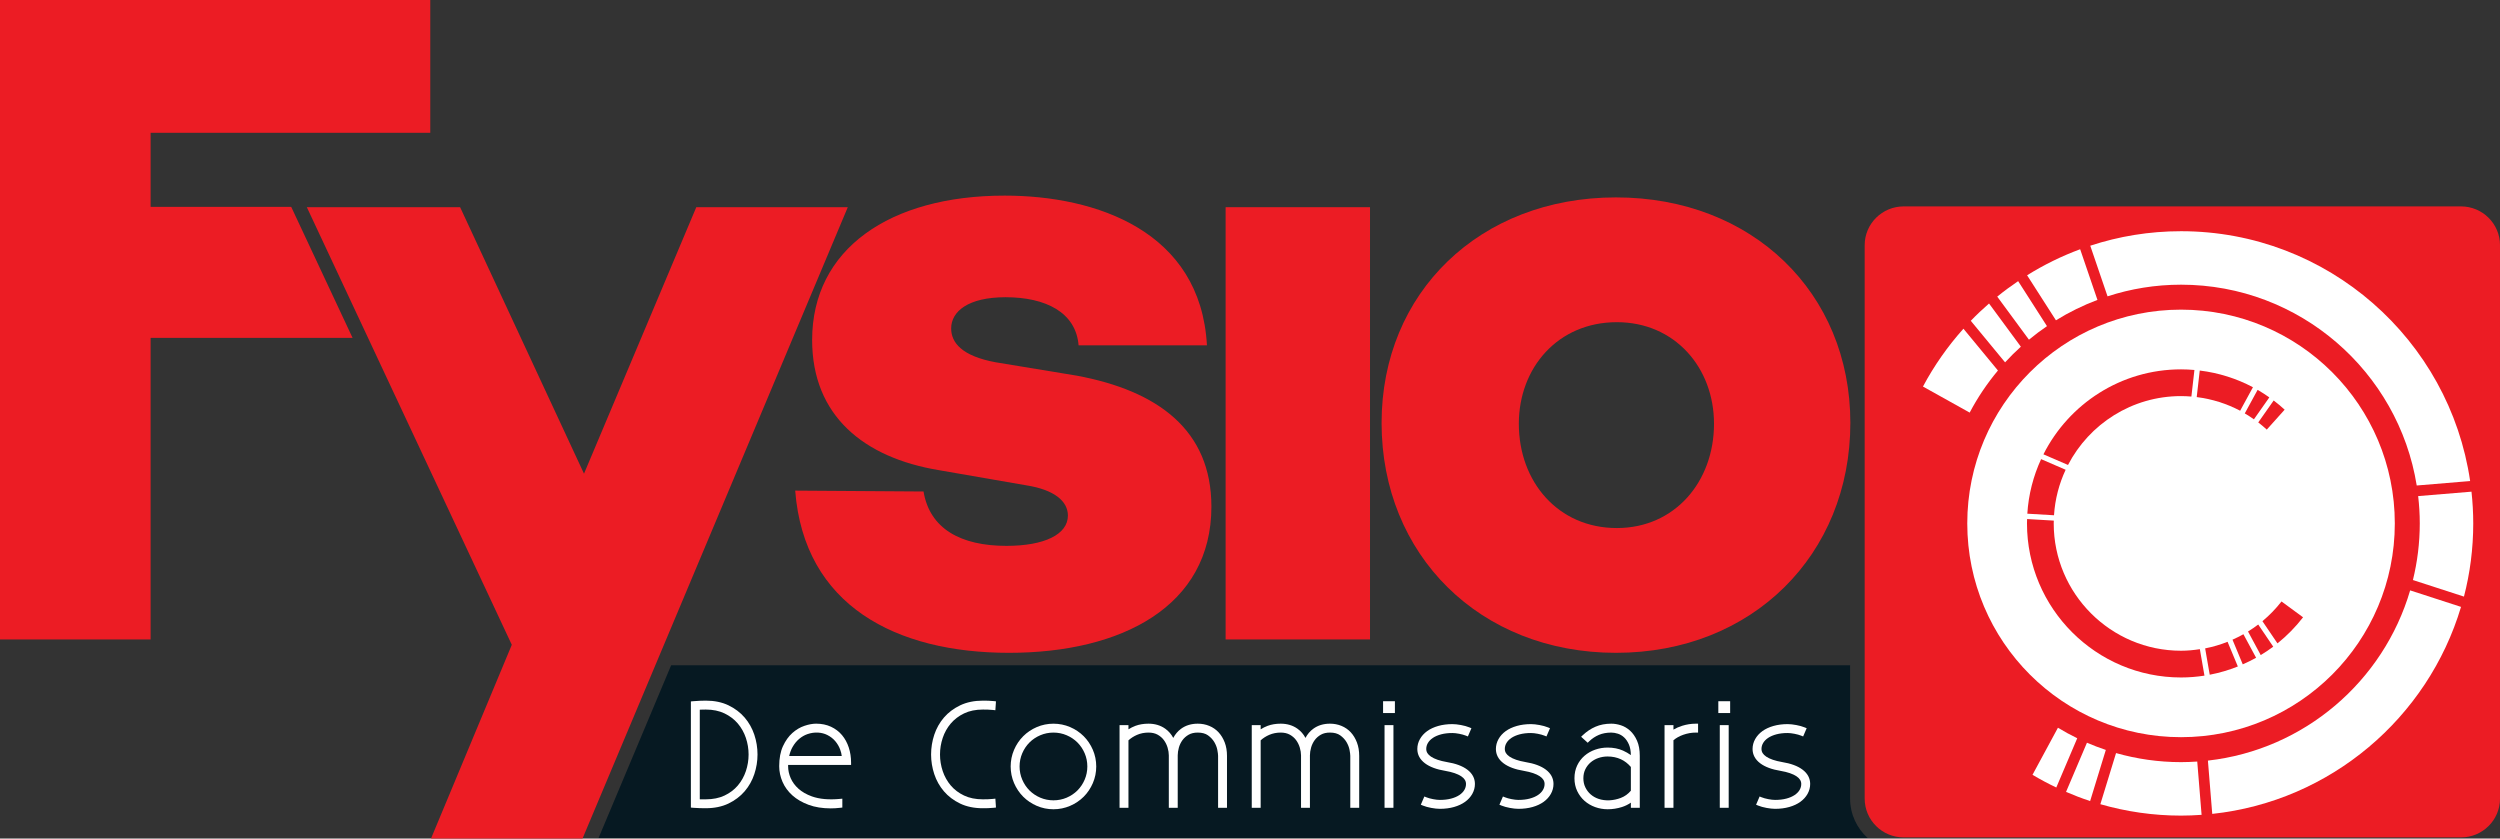 <?xml version="1.0" encoding="UTF-8"?>
<!-- Generator: Adobe Illustrator 16.0.0, SVG Export Plug-In . SVG Version: 6.00 Build 0)  -->
<!DOCTYPE svg PUBLIC "-//W3C//DTD SVG 1.1//EN" "http://www.w3.org/Graphics/SVG/1.1/DTD/svg11.dtd">
<svg version="1.1" id="Layer_1" xmlns="http://www.w3.org/2000/svg" xmlns:xlink="http://www.w3.org/1999/xlink" x="0px" y="0px" width="453.03px" height="151.958px" viewBox="0 0 453.03 151.958" enable-background="new 0 0 453.03 151.958" xml:space="preserve">
<rect x="0" y="0" width="453.03" height="151.958" fill="#333333" stroke="none"/>
<g>
	<g>
		<path fill="#EC1C24" d="M105.559,151.958H78.104l14.641-35.113L55.602,37.547h27.777l22.448,48.289l20.348-48.289h27.455    L105.559,151.958z"/>
		<path fill="#EC1C24" d="M167.355,89.066c1.129,6.783,6.782,9.852,15.019,9.852c6.944,0,11.144-2.1,11.144-5.489    c0-2.583-2.422-4.684-7.59-5.491l-15.828-2.746c-13.564-2.263-22.931-9.851-22.931-23.58c0-16.474,14.049-26.164,34.883-26.164    c16.634,0,35.529,6.461,36.66,27.133h-23.257c-0.482-5.978-5.975-8.721-13.242-8.721c-6.782,0-9.851,2.583-9.851,5.653    c0,2.584,1.938,5.008,8.074,6.138l14.697,2.424c14.696,2.744,24.387,9.85,24.387,23.736c0,18.089-16.312,26.488-36.661,26.488    c-20.512,0-37.145-8.561-38.76-29.393L167.355,89.066z"/>
		<path fill="#EC1C24" d="M248.261,115.875h-26.163V37.547h26.163V115.875z"/>
		<path fill="#EC1C24" d="M335.306,76.631c0,23.9-17.764,41.668-42.471,41.668c-24.712,0-42.475-17.768-42.475-41.668    c0-23.581,17.763-40.859,42.475-40.859C317.542,35.772,335.306,53.05,335.306,76.631z M310.599,76.792    c0-10.173-7.107-18.409-17.604-18.409c-10.66,0-17.765,8.236-17.765,18.409c0,10.5,7.104,18.896,17.765,18.896    C303.492,95.688,310.599,87.292,310.599,76.792z"/>
		<polygon fill="#EC1C24" points="52.771,37.489 27.292,37.489 27.292,24.061 77.971,24.061 77.971,0 0,0 0,115.875 27.292,115.875     27.292,61.229 63.892,61.229   "/>
	</g>
	<g>
		<path fill="#EC1C24" d="M453.03,144.724c0,3.881-3.168,7.025-7.073,7.025H344.975c-3.906,0-7.073-3.145-7.073-7.025V44.427    c0-3.879,3.167-7.024,7.073-7.024h100.981c3.905,0,7.073,3.146,7.073,7.024V144.724z"/>
		<g>
			<g>
				<path fill="#FFFFFF" d="M366.203,62.826l-5.766-7.829c-1.145,1.001-2.254,2.042-3.308,3.136l6.214,7.53      C364.25,64.673,365.207,63.729,366.203,62.826z"/>
				<g>
					<path fill="#FFFFFF" d="M370.937,59.102l-5.225-8.157c-1.304,0.881-2.57,1.814-3.789,2.805l5.748,7.806       C368.718,60.686,369.81,59.871,370.937,59.102z"/>
					<g>
						<path fill="#FFFFFF" d="M380.083,54.345l-3.133-9.181c-3.38,1.252-6.598,2.838-9.615,4.721l5.227,8.16        C374.928,56.58,377.447,55.339,380.083,54.345z"/>
						<g>
							<path fill="#FFFFFF" d="M395.232,51.588c21.514,0,39.403,15.789,42.707,36.389l9.68-0.805         c-3.732-25.571-25.799-45.274-52.387-45.274c-5.743,0-11.272,0.923-16.452,2.627l3.132,9.175         C386.107,52.331,390.583,51.588,395.232,51.588z"/>
							<g>
								<path fill="#FFFFFF" d="M437.251,105.11l9.248,3c1.097-4.239,1.682-8.683,1.682-13.26c0-1.945-0.112-3.863-0.318-5.753          l-9.664,0.801c0.187,1.627,0.292,3.277,0.292,4.952C438.491,98.386,438.054,101.818,437.251,105.11z"/>
								<g>
									<g>
										<path fill="#FFFFFF" d="M398.167,138.002c-0.971,0.064-1.947,0.107-2.936,0.107c-4.082,0-8.03-0.581-11.777-1.643            l-2.844,9.265c4.647,1.337,9.549,2.068,14.621,2.068c1.252,0,2.491-0.054,3.723-0.141L398.167,138.002z"/>
										<g>
											<path fill="#FFFFFF" d="M378.181,134.589l-3.789,8.914c1.426,0.613,2.879,1.171,4.365,1.659l2.844-9.266             C380.437,135.51,379.298,135.069,378.181,134.589z"/>
											<g>
												<path fill="#FFFFFF" d="M372.923,131.873l-4.609,8.532c1.398,0.829,2.834,1.602,4.311,2.301l3.795-8.927              C375.221,133.199,374.058,132.559,372.923,131.873z"/>
											</g>
										</g>
									</g>
									<path fill="#FFFFFF" d="M436.747,106.984c-4.819,16.457-19.171,28.877-36.647,30.846l0.786,9.658           c21.433-2.287,39.078-17.408,45.082-37.512L436.747,106.984z"/>
								</g>
							</g>
						</g>
					</g>
				</g>
			</g>
			<path fill="#FFFFFF" d="M362.05,67.142l-6.252-7.576c-2.843,3.175-5.314,6.69-7.334,10.483l8.466,4.721     C358.365,72.042,360.087,69.488,362.05,67.142z"/>
		</g>
		<path fill="#FFFFFF" d="M433.968,94.851c0,21.393-17.344,38.735-38.736,38.735c-21.394,0-38.739-17.343-38.739-38.735    c0-21.396,17.346-38.74,38.739-38.74C416.625,56.111,433.968,73.454,433.968,94.851z"/>
		<g>
			<path fill="#EC1C24" d="M408.261,70.172c-2.942-1.559-6.195-2.607-9.639-3.027l-0.551,4.812c2.81,0.348,5.463,1.205,7.869,2.472     L408.261,70.172z"/>
			<g>
				<g>
					<path fill="#EC1C24" d="M414.006,74.237c-0.639-0.581-1.298-1.142-1.988-1.663l-2.795,3.975       c0.536,0.41,1.046,0.848,1.544,1.302L414.006,74.237z"/>
					<g>
						<g>
							<g>
								<path fill="#EC1C24" d="M409.669,118.705c0.778-0.475,1.542-0.973,2.27-1.518l-2.722-4.018          c-0.592,0.453-1.214,0.868-1.849,1.264L409.669,118.705z"/>
								<g>
									<path fill="#EC1C24" d="M406.413,120.389c0.825-0.365,1.637-0.756,2.418-1.195l-2.298-4.265           c-0.641,0.362-1.305,0.687-1.98,0.989L406.413,120.389z"/>
									<g>
										<path fill="#EC1C24" d="M400.428,122.269c1.761-0.339,3.465-0.843,5.095-1.496l-1.862-4.474            c-1.301,0.516-2.658,0.92-4.062,1.195L400.428,122.269z"/>
										<g>
											<g>
												<path fill="#EC1C24" d="M369.873,83.203c-1.402,3.043-2.278,6.374-2.498,9.883l4.836,0.285              c0.186-2.931,0.926-5.711,2.108-8.246L369.873,83.203z"/>
												<path fill="#EC1C24" d="M395.231,66.932c-10.895,0-20.341,6.276-24.937,15.398l4.454,1.926              c3.843-7.406,11.578-12.479,20.482-12.479c0.632,0,1.257,0.032,1.876,0.083l0.551-4.816              C396.858,66.974,396.049,66.932,395.231,66.932z"/>
											</g>
											<path fill="#EC1C24" d="M398.64,117.637c-1.113,0.17-2.247,0.283-3.409,0.283c-12.722,0-23.073-10.349-23.073-23.07             c0-0.172,0.01-0.34,0.014-0.51l-4.839-0.285c-0.007,0.265-0.02,0.529-0.02,0.795c0,15.393,12.524,27.916,27.918,27.916             c1.444,0,2.86-0.117,4.242-0.334L398.64,117.637z"/>
										</g>
									</g>
								</g>
							</g>
							<path fill="#EC1C24" d="M413.439,108.993c-1.021,1.312-2.184,2.508-3.46,3.572l2.726,4.022         c1.724-1.389,3.285-2.972,4.638-4.725L413.439,108.993z"/>
						</g>
					</g>
				</g>
				<path fill="#EC1C24" d="M411.228,72.012c-0.688-0.482-1.39-0.946-2.121-1.367l-2.326,4.27c0.569,0.33,1.118,0.693,1.655,1.07      L411.228,72.012z"/>
			</g>
		</g>
	</g>
	<path fill="#061922" d="M335.261,144.724v-24.168H121.618l-13.153,31.305h229.982C336.496,150.092,335.261,147.552,335.261,144.724   z"/>
	<g>
		<path fill="#FFFFFF" d="M134.938,130.027c-0.782-0.91-1.769-1.656-2.934-2.217c-1.169-0.561-2.548-0.846-4.1-0.846    c-0.304,0-0.68,0.009-1.126,0.027c-0.449,0.018-0.854,0.044-1.212,0.08l-0.37,0.037v19.233l0.37,0.037    c0.358,0.035,0.769,0.058,1.221,0.067c0.443,0.009,0.816,0.014,1.118,0.014c1.552,0,2.931-0.285,4.1-0.846    c1.164-0.56,2.151-1.305,2.934-2.217c0.78-0.908,1.371-1.959,1.756-3.123c0.382-1.154,0.576-2.349,0.576-3.549    c0-1.219-0.194-2.422-0.576-3.576C136.308,131.985,135.717,130.935,134.938,130.027z M127.904,144.847h-0.727    c-0.129,0-0.252-0.002-0.368-0.005v-16.235c0.113-0.006,0.236-0.011,0.367-0.015c0.294-0.008,0.537-0.013,0.728-0.013    c1.286,0,2.425,0.235,3.387,0.698c0.964,0.467,1.777,1.084,2.414,1.837c0.642,0.759,1.131,1.633,1.456,2.599    c0.328,0.975,0.494,1.988,0.494,3.014c0,1.023-0.166,2.037-0.494,3.012c-0.325,0.967-0.814,1.841-1.456,2.6    c-0.637,0.752-1.448,1.365-2.412,1.822C130.333,144.615,129.192,144.847,127.904,144.847z"/>
		<path fill="#FFFFFF" d="M152.584,133.213c-0.539-0.643-1.213-1.154-2.003-1.521c-0.792-0.367-1.694-0.554-2.683-0.554    c-0.639,0-1.354,0.132-2.125,0.392c-0.781,0.264-1.517,0.7-2.189,1.298c-0.674,0.6-1.245,1.4-1.698,2.38    c-0.455,0.982-0.685,2.205-0.685,3.632c0,0.97,0.203,1.927,0.602,2.846c0.401,0.922,1.005,1.747,1.794,2.453    c0.784,0.701,1.77,1.274,2.931,1.703c1.157,0.429,2.507,0.646,4.013,0.646c0.272,0,0.553-0.01,0.844-0.027    c0.289-0.018,0.586-0.046,0.894-0.081l0.363-0.042v-1.609l-0.449,0.042c-2.027,0.191-3.721,0.029-5.066-0.453    c-0.976-0.351-1.792-0.816-2.427-1.386c-0.631-0.564-1.107-1.211-1.416-1.919c-0.311-0.709-0.468-1.44-0.468-2.173v-0.224h11.411    v-0.41c0-0.973-0.14-1.896-0.417-2.742C153.53,134.606,153.118,133.85,152.584,133.213z M149.907,133.184    c0.581,0.291,1.07,0.67,1.455,1.127c0.388,0.461,0.689,0.975,0.892,1.527c0.147,0.4,0.242,0.791,0.282,1.164h-9.528    c0.139-0.614,0.344-1.161,0.612-1.632c0.334-0.587,0.738-1.083,1.202-1.474c0.461-0.389,0.964-0.679,1.495-0.863    C147.644,132.572,148.946,132.703,149.907,133.184z"/>
		<path fill="#FFFFFF" d="M172.288,131.114c0.637-0.753,1.449-1.37,2.414-1.837c0.961-0.463,2.11-0.698,3.414-0.698    c0.244,0,0.54,0.005,0.887,0.013c0.34,0.009,0.657,0.03,0.941,0.063l0.429,0.05l0.108-1.613l-0.389-0.045    c-0.309-0.036-0.65-0.059-1.016-0.068c-0.355-0.01-0.676-0.014-0.96-0.014c-1.552,0-2.936,0.284-4.113,0.846    c-1.175,0.561-2.166,1.307-2.948,2.217c-0.778,0.906-1.369,1.957-1.756,3.123c-0.381,1.156-0.575,2.358-0.575,3.576    c0,1.199,0.194,2.393,0.575,3.549c0.386,1.166,0.977,2.217,1.756,3.123c0.783,0.912,1.77,1.657,2.935,2.217    c1.168,0.561,2.548,0.846,4.1,0.846c0.284,0,0.609-0.005,0.975-0.014c0.374-0.01,0.719-0.032,1.028-0.068l0.389-0.045    l-0.108-1.614l-0.429,0.051c-0.284,0.034-0.604,0.055-0.953,0.063c-0.357,0.009-0.657,0.013-0.901,0.013    c-1.289,0-2.43-0.231-3.39-0.687c-0.964-0.457-1.775-1.07-2.411-1.822c-0.641-0.759-1.131-1.633-1.456-2.6    c-0.328-0.974-0.493-1.987-0.493-3.012c0-1.025,0.166-2.039,0.493-3.013C171.157,132.746,171.646,131.872,172.288,131.114z"/>
		<path fill="#FFFFFF" d="M196.38,133.411c-0.694-0.694-1.524-1.253-2.466-1.658c-1.894-0.816-4.138-0.816-6.031,0    c-0.942,0.406-1.771,0.964-2.465,1.658s-1.252,1.523-1.658,2.466c-0.408,0.945-0.615,1.96-0.615,3.016    c0,1.055,0.207,2.069,0.615,3.015c0.406,0.941,0.964,1.771,1.658,2.466c0.695,0.694,1.525,1.253,2.465,1.658    c0.947,0.408,1.961,0.615,3.015,0.615s2.069-0.207,3.016-0.615c0.941-0.405,1.771-0.963,2.466-1.658    c0.694-0.694,1.252-1.524,1.658-2.466c0.407-0.946,0.614-1.961,0.614-3.015c0-1.055-0.207-2.07-0.614-3.016    C197.632,134.935,197.074,134.105,196.38,133.411z M188.512,144.55c-0.75-0.321-1.408-0.763-1.958-1.312    c-0.551-0.551-0.992-1.209-1.312-1.959c-0.32-0.744-0.482-1.548-0.482-2.386c0-0.839,0.163-1.643,0.482-2.388    c0.32-0.749,0.762-1.407,1.312-1.958c0.55-0.55,1.208-0.992,1.958-1.312c0.746-0.32,1.549-0.482,2.387-0.482    s1.642,0.162,2.388,0.482c0.748,0.32,1.406,0.762,1.958,1.312c0.55,0.55,0.991,1.209,1.312,1.958    c0.32,0.745,0.481,1.549,0.481,2.388c0,0.838-0.162,1.642-0.481,2.386c-0.321,0.75-0.763,1.408-1.312,1.959    c-0.55,0.55-1.209,0.991-1.958,1.312C191.794,145.189,190.003,145.189,188.512,144.55z"/>
		<path fill="#FFFFFF" d="M220.824,132.71c-0.47-0.509-1.038-0.902-1.691-1.171c-0.646-0.267-1.349-0.401-2.084-0.401    c-1.176,0-2.195,0.312-3.029,0.926c-0.584,0.429-1.055,0.983-1.409,1.655c-0.358-0.674-0.839-1.229-1.437-1.658    c-0.852-0.612-1.879-0.923-3.053-0.923c-0.871,0-1.671,0.133-2.376,0.396c-0.44,0.165-0.86,0.376-1.254,0.63v-0.761h-1.614v14.979    h1.614v-12.225c0.445-0.403,0.966-0.735,1.55-0.99c0.631-0.275,1.331-0.415,2.08-0.415c0.648,0,1.207,0.129,1.662,0.383    c0.465,0.262,0.846,0.596,1.135,0.992c0.298,0.41,0.521,0.866,0.666,1.355c0.146,0.496,0.221,0.968,0.221,1.402v9.497h1.614    v-9.497c0-0.436,0.07-0.909,0.208-1.408c0.138-0.488,0.355-0.942,0.651-1.35c0.29-0.398,0.668-0.732,1.126-0.992    c0.444-0.254,0.998-0.383,1.645-0.383c0.771,0,1.396,0.17,1.859,0.504c0.487,0.352,0.871,0.763,1.142,1.221    c0.273,0.468,0.457,0.939,0.544,1.4c0.092,0.488,0.139,0.854,0.139,1.087v9.418h1.614v-9.418c0-0.89-0.138-1.702-0.409-2.419    C221.662,133.83,221.289,133.212,220.824,132.71z"/>
		<path fill="#FFFFFF" d="M244.781,132.709c-0.471-0.508-1.039-0.901-1.691-1.17c-0.646-0.267-1.348-0.401-2.084-0.401    c-1.176,0-2.195,0.312-3.029,0.925c-0.584,0.43-1.057,0.984-1.41,1.655c-0.357-0.673-0.838-1.228-1.436-1.657    c-0.852-0.612-1.879-0.923-3.053-0.923c-0.871,0-1.671,0.133-2.376,0.396c-0.44,0.165-0.86,0.376-1.255,0.63v-0.761h-1.614v14.979    h1.614v-12.225c0.445-0.403,0.966-0.735,1.549-0.99c0.633-0.275,1.332-0.415,2.082-0.415c0.647,0,1.207,0.129,1.661,0.384    c0.466,0.261,0.847,0.595,1.136,0.991c0.297,0.41,0.521,0.866,0.666,1.355c0.146,0.496,0.221,0.968,0.221,1.402v9.497h1.613    v-9.497c0-0.436,0.07-0.909,0.21-1.409c0.136-0.486,0.354-0.94,0.649-1.349c0.289-0.398,0.668-0.732,1.125-0.992    c0.445-0.254,1-0.383,1.646-0.383c0.77,0,1.396,0.17,1.859,0.504c0.488,0.353,0.872,0.764,1.141,1.221    c0.273,0.468,0.457,0.939,0.545,1.4c0.092,0.486,0.139,0.852,0.139,1.087v9.418h1.614v-9.418c0-0.89-0.138-1.703-0.411-2.418    C245.621,133.832,245.246,133.214,244.781,132.709z"/>
		<rect x="250.895" y="131.402" fill="#FFFFFF" width="1.614" height="14.979"/>
		<rect x="250.63" y="127.07" fill="#FFFFFF" width="2.143" height="2.143"/>
		<path fill="#FFFFFF" d="M265.882,139.461c-0.868-0.652-2.115-1.114-3.703-1.37c-1.259-0.218-2.223-0.548-2.865-0.98    c-0.58-0.388-0.861-0.842-0.861-1.388c0-0.387,0.098-0.742,0.299-1.086c0.206-0.35,0.51-0.66,0.904-0.923    c0.41-0.272,0.915-0.49,1.502-0.646c0.596-0.157,1.281-0.236,2.034-0.236c0.341,0,0.754,0.046,1.229,0.137    c0.476,0.093,0.881,0.205,1.207,0.335l0.371,0.148l0.641-1.491l-0.388-0.158c-0.413-0.169-0.92-0.311-1.506-0.42    c-0.585-0.109-1.108-0.166-1.555-0.166c-0.933,0-1.798,0.113-2.569,0.334c-0.781,0.223-1.456,0.537-2.003,0.933    c-0.558,0.403-0.996,0.887-1.306,1.439c-0.316,0.562-0.477,1.167-0.477,1.8c0,1.029,0.469,1.904,1.393,2.6    c0.868,0.654,2.116,1.115,3.703,1.371c1.257,0.217,2.221,0.547,2.865,0.979c0.58,0.389,0.861,0.843,0.861,1.389    c0,0.388-0.098,0.743-0.299,1.086c-0.206,0.35-0.51,0.659-0.904,0.923c-0.41,0.273-0.914,0.49-1.502,0.645    c-0.595,0.157-1.279,0.237-2.034,0.237c-0.343,0-0.757-0.047-1.229-0.138c-0.476-0.092-0.881-0.204-1.206-0.334l-0.372-0.149    l-0.641,1.492l0.388,0.158c0.412,0.169,0.919,0.31,1.506,0.42c0.587,0.109,1.11,0.166,1.555,0.166    c0.931,0,1.794-0.112,2.569-0.333c0.781-0.224,1.456-0.538,2.003-0.935c0.558-0.402,0.996-0.887,1.306-1.439    c0.316-0.563,0.477-1.168,0.477-1.799C267.275,141.032,266.806,140.157,265.882,139.461z"/>
		<path fill="#FFFFFF" d="M280.119,139.461c-0.867-0.652-2.115-1.114-3.703-1.37c-1.259-0.218-2.223-0.548-2.865-0.98    c-0.58-0.388-0.861-0.842-0.861-1.388c0-0.389,0.098-0.743,0.301-1.086c0.204-0.35,0.508-0.659,0.902-0.923    c0.41-0.272,0.915-0.49,1.502-0.646c0.596-0.157,1.281-0.236,2.035-0.236c0.34,0,0.754,0.046,1.229,0.137    c0.475,0.092,0.881,0.205,1.207,0.335l0.371,0.148l0.641-1.491l-0.387-0.158c-0.413-0.169-0.92-0.311-1.506-0.42    s-1.109-0.166-1.555-0.166c-0.934,0-1.798,0.113-2.569,0.334c-0.782,0.223-1.457,0.537-2.004,0.933    c-0.556,0.401-0.995,0.886-1.306,1.439c-0.316,0.562-0.476,1.167-0.476,1.8c0,1.029,0.468,1.904,1.392,2.6    c0.868,0.654,2.116,1.115,3.704,1.371c1.257,0.217,2.221,0.547,2.864,0.979c0.58,0.389,0.862,0.844,0.862,1.389    c0,0.387-0.099,0.742-0.3,1.086c-0.205,0.35-0.51,0.66-0.904,0.923c-0.409,0.273-0.914,0.49-1.502,0.645    c-0.595,0.157-1.279,0.237-2.034,0.237c-0.343,0-0.757-0.047-1.229-0.138c-0.476-0.092-0.881-0.204-1.206-0.334l-0.372-0.149    l-0.639,1.492l0.386,0.158c0.412,0.168,0.919,0.31,1.507,0.42c0.586,0.109,1.109,0.166,1.554,0.166    c0.931,0,1.795-0.112,2.569-0.333c0.782-0.224,1.457-0.538,2.004-0.935c0.557-0.403,0.996-0.888,1.305-1.439    c0.316-0.562,0.477-1.167,0.477-1.799C281.511,141.032,281.042,140.157,280.119,139.461z"/>
		<path fill="#FFFFFF" d="M295.388,132.406c-0.508-0.46-1.074-0.791-1.684-0.984c-0.593-0.188-1.172-0.284-1.723-0.284    c-1.055,0-2.016,0.185-2.857,0.55c-0.834,0.36-1.602,0.871-2.285,1.518l-0.321,0.305l1.194,1.086l0.277-0.269    c0.506-0.49,1.095-0.88,1.75-1.159c0.65-0.275,1.404-0.416,2.242-0.416c0.377,0,0.784,0.069,1.209,0.205    c0.406,0.131,0.785,0.357,1.126,0.676c0.345,0.32,0.636,0.754,0.867,1.289c0.22,0.506,0.337,1.148,0.348,1.91    c-0.429-0.311-0.902-0.582-1.413-0.811c-0.816-0.366-1.758-0.552-2.797-0.552c-0.782,0-1.543,0.128-2.262,0.38    c-0.724,0.254-1.373,0.626-1.93,1.107c-0.561,0.484-1.008,1.077-1.33,1.76c-0.324,0.685-0.488,1.463-0.488,2.314    s0.168,1.636,0.502,2.331c0.331,0.689,0.777,1.284,1.328,1.769c0.547,0.481,1.191,0.858,1.914,1.121    c0.719,0.261,1.481,0.395,2.266,0.395c0.883,0,1.756-0.136,2.595-0.403c0.577-0.184,1.118-0.449,1.616-0.794v0.933h1.615v-9.418    c0-1.074-0.168-1.997-0.498-2.741C296.321,133.478,295.896,132.867,295.388,132.406z M291.322,137.084    c0.869,0,1.678,0.17,2.404,0.504c0.682,0.314,1.289,0.784,1.807,1.398v4.301c-0.514,0.604-1.129,1.044-1.833,1.309    c-1.321,0.498-2.792,0.599-4.065,0.154c-0.527-0.183-0.997-0.453-1.396-0.805c-0.397-0.349-0.72-0.776-0.958-1.271    c-0.236-0.486-0.355-1.039-0.355-1.644c0-0.603,0.119-1.15,0.354-1.628c0.237-0.484,0.56-0.903,0.955-1.243    c0.399-0.344,0.87-0.61,1.399-0.795C290.169,137.179,290.738,137.084,291.322,137.084z"/>
		<path fill="#FFFFFF" d="M304.814,131.526c-0.56,0.177-1.084,0.406-1.564,0.688v-0.812h-1.615v14.979h1.615V134.14    c0.494-0.416,1.09-0.748,1.771-0.988c0.754-0.265,1.521-0.399,2.281-0.399h0.41v-1.614h-0.41    C306.472,131.138,305.636,131.269,304.814,131.526z"/>
		<rect x="311.645" y="131.402" fill="#FFFFFF" width="1.614" height="14.979"/>
		<rect x="311.381" y="127.07" fill="#FFFFFF" width="2.143" height="2.143"/>
		<path fill="#FFFFFF" d="M326.632,139.461c-0.868-0.652-2.115-1.114-3.703-1.37c-1.258-0.218-2.223-0.548-2.865-0.98    c-0.58-0.388-0.861-0.842-0.861-1.388c0-0.387,0.098-0.742,0.3-1.086c0.205-0.35,0.51-0.66,0.903-0.923    c0.41-0.272,0.916-0.49,1.502-0.646c0.597-0.157,1.281-0.236,2.034-0.236c0.341,0,0.755,0.046,1.229,0.137    c0.477,0.093,0.882,0.205,1.207,0.335l0.372,0.148l0.64-1.491l-0.387-0.158c-0.414-0.169-0.92-0.311-1.506-0.42    s-1.109-0.166-1.556-0.166c-0.933,0-1.797,0.113-2.568,0.334c-0.782,0.223-1.456,0.537-2.003,0.933    c-0.558,0.403-0.996,0.887-1.307,1.439c-0.316,0.562-0.477,1.167-0.477,1.8c0,1.029,0.469,1.904,1.393,2.6    c0.869,0.654,2.117,1.115,3.704,1.371c1.257,0.217,2.221,0.547,2.865,0.979c0.579,0.389,0.86,0.843,0.86,1.389    c0,0.388-0.098,0.743-0.299,1.086c-0.205,0.35-0.51,0.659-0.904,0.923c-0.409,0.273-0.914,0.49-1.502,0.645    c-0.594,0.157-1.279,0.237-2.033,0.237c-0.344,0-0.758-0.047-1.23-0.138c-0.475-0.092-0.881-0.204-1.205-0.334l-0.373-0.149    l-0.64,1.492l0.387,0.158c0.412,0.169,0.919,0.31,1.506,0.42c0.588,0.109,1.11,0.166,1.556,0.166c0.93,0,1.794-0.112,2.568-0.333    c0.782-0.224,1.457-0.538,2.004-0.935c0.557-0.402,0.996-0.887,1.306-1.439c0.315-0.563,0.476-1.168,0.476-1.799    C328.025,141.032,327.556,140.157,326.632,139.461z"/>
	</g>
</g>
</svg>